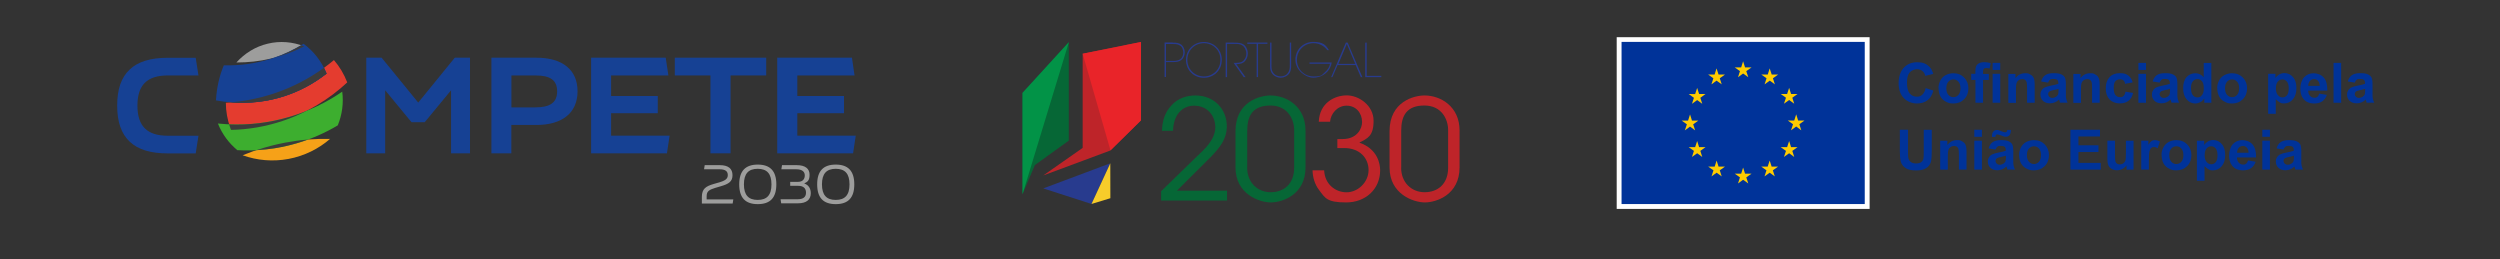 <?xml version="1.0" encoding="UTF-8"?>
<svg id="Layer_1" xmlns="http://www.w3.org/2000/svg" xmlns:xlink="http://www.w3.org/1999/xlink" version="1.1" viewBox="0 0 3085 320">
  <rect x="0" y="0" width="3085" height="320" fill="#333333" stroke="none"/>
  <!-- Generator: Adobe Illustrator 29.4.0, SVG Export Plug-In . SVG Version: 2.1.0 Build 152)  -->
  <defs>
    <style>
      .st0 {
        fill: none;
      }

      .st1 {
        fill: #3c3c3b;
      }

      .st2 {
        fill: #e43c2f;
      }

      .st3 {
        fill: #fc0;
      }

      .st4 {
        fill: #039;
      }

      .st5 {
        fill: #029347;
      }

      .st6 {
        clip-path: url(#clippath-1);
      }

      .st7 {
        fill: #fff;
      }

      .st8 {
        fill: #be2429;
      }

      .st9 {
        fill: #164194;
      }

      .st10 {
        fill: #f7cc2a;
      }

      .st11 {
        fill: #e92429;
      }

      .st12 {
        fill: #066736;
      }

      .st13 {
        fill: #3dae2f;
      }

      .st14 {
        fill: #9d9d9c;
      }

      .st15 {
        fill: #283b8e;
      }

      .st16 {
        clip-path: url(#clippath);
      }

      .st17 {
        fill: #f6a118;
      }
    </style>
    <clipPath id="clippath">
      <polyline class="st0" points="1318.9 52.1 1318.9 173.5 1277 203.7 1261.8 239.7 1261.8 114.6"/>
    </clipPath>
    <clipPath id="clippath-1">
      <polygon class="st0" points="1336 66.3 1408 51.8 1408 148.5 1370.2 185.7 1287.4 216.5 1336 182.5 1336 66.3"/>
    </clipPath>
  </defs>
  <g>
    <path class="st15" d="M1447,52.6c5.1,0,7.8.4,10.7,2.5,2.5,1.9,4.3,5.7,4.3,9.5s-1.8,7.7-4.3,9.5c-2.8,2.1-5.7,2.5-10.7,2.5h-8.2v18.4h-1.7v-42.6h9.9,0ZM1438.8,75.2h8.2c4.8,0,7.2-.6,9.7-2.3,2.1-1.5,3.5-4.9,3.5-8.1s-1.4-6.8-3.5-8.2c-2.4-1.8-4.8-2.3-9.7-2.3h-8.2v21.1h0Z"/>
    <path class="st15" d="M1463.5,73.8c0-12.7,9.9-22,22.1-22s22.1,9.2,22.1,22.1-9.9,22.1-22.1,22.1-22.1-9.2-22.1-22.1h0ZM1465.2,73.9c0,11.7,9.1,20.4,20.4,20.4s20.4-8.7,20.4-20.5-9.1-20.5-20.4-20.5-20.4,8.7-20.4,20.5h0Z"/>
    <path class="st15" d="M1512.6,52.6h9.7c6.6,0,9.2.6,11.3,1.8,3.5,1.7,6.2,6.4,6.2,11.4,0,2.6-.7,6-2.7,8.6-3.1,4.1-6.7,4.6-11.5,4.8l11.4,16h-2.2l-12.5-17.6h1.2c3.1,0,8.2,0,10.9-2.7,2.7-2.8,3.6-5.8,3.6-9.1s-1.8-7.8-5.1-9.9c-2.6-1.7-5.7-1.7-10.7-1.7h-8v41h-1.7v-42.6h0Z"/>
    <path class="st15" d="M1550.7,54.1h-11.6v-1.6h24.9v1.6h-11.6v41h-1.7v-41h0Z"/>
    <path class="st15" d="M1569,52.6v27.6c0,4.2,0,6.8,2.6,10.2,1.9,2.4,5.3,3.9,8.8,3.9s6.8-1.5,8.6-3.9c2.6-3.5,2.6-6.1,2.6-10.2v-27.6h1.7v27.6c0,3.9,0,9.6-5.1,13.1-2.2,1.6-5,2.6-7.9,2.6s-5.7-1-7.9-2.6c-5-3.5-5.2-9.2-5.1-13.1v-27.6h1.8Z"/>
    <path class="st15" d="M1638.1,62c-1.7-2.2-3.7-4.1-6-5.5-3.3-2.1-7.1-3.2-11.3-3.2-11.3,0-20.4,8.7-20.4,20.5s9.1,20.5,20.4,20.5,10.2-2,13.7-4.8c3.6-2.9,6.1-6.8,6.8-10.8h-25.4v-1.6h27.4c-.2,2.2-.9,4.3-1.9,6.3-3.5,7.2-11.4,12.5-20.8,12.5s-22.1-9.2-22.1-22.1,9.9-22.1,22.1-22.1,15.5,3.9,19.3,10.2h-2.1,0q0,0,0,0Z"/>
    <path class="st15" d="M1644.5,95.2h-1.9l18.2-42.6h2.2l18.2,42.6h-1.9l-6.4-14.9h-22.3l-6.4,14.9h0,0ZM1662,54.2l-10.4,24.6h20.8l-10.4-24.6Z"/>
    <path class="st15" d="M1684.8,52.6h1.7v41h18v1.6h-19.8v-42.6h0Z"/>
    <path class="st12" d="M1432.8,236c14.1-13.6,28.1-27.4,42.1-41,11.7-11.1,24.1-21.7,24.8-37.4,0-16.7-11.4-27.2-26.2-27.2s-25.5,11.5-26,31h-13.6c.3-12.4,3.8-22.9,11.1-30.7,8.5-10.2,21-12.9,30-12.9,23.6,0,39.3,17.2,38.9,39.1-.5,13.8-6.9,23.4-19.5,36.5-13.9,13.9-27.9,27.9-42.1,41.9h61.9v12.2h-81.4v-11.5h0s0,0,0,0Z"/>
    <path class="st12" d="M1524.6,161.9c0-36.9,30.7-44.1,43.1-44.1,20.5,0,43.3,14.1,43.3,43.1v45.8c0,33.6-28.6,43.1-42.8,43.1s-43.6-10.3-43.6-43.1v-44.8ZM1539,207c0,18,12.6,30.2,29,30.2s29-10.3,29-30.2v-46.6c0-12.6-7.6-30.2-29.3-30.2s-28.6,12.4-28.6,30.9v45.9h0Z"/>
    <path class="st8" d="M1627.4,150.1c.9-23.1,19.5-32.4,34.5-32.4s33.1,12.4,33.1,31.4-7.6,21.7-17.6,26.9c22.6,7.8,25.7,26.2,25.7,34.1,0,23.3-18,39.7-41.9,39.7s-25.9-5.3-33.6-15.5c-5.3-7-7.8-15.9-7.9-24.1h14.3c.7,17.1,13.8,27.1,27.7,27.1s27.1-12.4,27.1-27.4-11.1-27.2-30-27.2h-8.5v-11.1h6.4c18.3,0,24.1-13.3,24.1-20.8,0-11.5-7.6-20.4-19.1-20.4s-19.7,10-20.4,19.8h-14,0Z"/>
    <path class="st8" d="M1714.7,161.9c0-36.9,30.7-44.1,43.1-44.1,20.5,0,43.3,14.1,43.3,43.1v45.8c0,33.6-28.6,43.1-42.8,43.1s-43.6-10.3-43.6-43.1v-44.8ZM1729,207c0,18,12.6,30.2,29,30.2s29-10.3,29-30.2v-46.6c0-12.6-7.6-30.2-29.3-30.2s-28.6,12.4-28.6,30.9v45.9h0Z"/>
    <polygon class="st15" points="1287.4 232.5 1370.1 201.5 1370.1 201.5 1346.9 251.7 1287.4 232.5"/>
    <polyline class="st12" points="1318.9 52.1 1318.9 173.5 1277 203.7 1261.8 239.7 1261.8 114.6"/>
    <g class="st16">
      <polygon class="st5" points="1323.1 38.5 1261.8 239.7 1238.9 52.1 1323.1 38.5"/>
    </g>
    <polygon id="SVGID" class="st8" points="1336 66.3 1408 51.8 1408 148.5 1370.2 185.7 1287.4 216.5 1336 182.5 1336 66.3"/>
    <g class="st6">
      <polygon class="st11" points="1336 66.3 1378.7 214.6 1438.8 134.1 1438.8 28.4 1336 66.3"/>
    </g>
    <polygon class="st10" points="1370.1 201.5 1346.9 251.7 1370.2 244.6 1370.1 201.5"/>
  </g>
  <g>
    <rect class="st7" x="1995" y="45.9" width="312.1" height="211.9"/>
    <rect class="st4" x="2001" y="51.7" width="300.1" height="200.1"/>
    <polyline class="st3" points="2144.7 95.3 2151 90.7 2157.4 95.3 2154.9 87.8 2161.4 83.2 2153.4 83.2 2151 75.6 2148.6 83.2 2140.7 83.2 2147.1 87.8 2144.7 95.3"/>
    <polyline class="st3" points="2111.9 104.1 2118.2 99.5 2124.6 104.1 2122.2 96.6 2128.6 92 2120.7 92 2118.2 84.4 2115.8 92 2107.9 92 2114.3 96.6 2111.9 104.1"/>
    <polyline class="st3" points="2094.3 108.5 2091.8 116.1 2083.9 116 2090.3 120.7 2087.9 128.1 2094.3 123.5 2100.6 128.1 2098.2 120.7 2104.6 116 2096.7 116 2094.3 108.5"/>
    <polyline class="st3" points="2085.5 156.2 2091.8 160.9 2089.4 153.4 2095.8 148.8 2087.9 148.8 2085.5 141.2 2083.1 148.8 2075.1 148.8 2081.6 153.4 2079.1 160.9 2085.5 156.2"/>
    <polyline class="st3" points="2096.7 181.6 2094.3 174 2091.8 181.6 2083.9 181.6 2090.3 186.2 2087.9 193.7 2094.3 189.1 2100.6 193.7 2098.2 186.2 2104.6 181.6 2096.7 181.6"/>
    <polyline class="st3" points="2120.7 205.6 2118.3 198.1 2115.9 205.6 2107.9 205.6 2114.4 210.2 2112 217.7 2118.3 213.1 2124.6 217.7 2122.2 210.2 2128.6 205.6 2120.7 205.6"/>
    <polyline class="st3" points="2153.4 214.3 2151 206.8 2148.6 214.3 2140.7 214.3 2147.1 218.9 2144.7 226.4 2151 221.8 2157.4 226.4 2154.9 218.9 2161.4 214.3 2153.4 214.3"/>
    <polyline class="st3" points="2186.2 205.6 2183.8 198.1 2181.3 205.6 2173.4 205.6 2179.8 210.2 2177.4 217.7 2183.8 213.1 2190.1 217.7 2187.7 210.2 2194.1 205.6 2186.2 205.6"/>
    <polyline class="st3" points="2210.2 181.6 2207.8 174 2205.3 181.6 2197.4 181.6 2203.9 186.2 2201.4 193.7 2207.8 189.1 2214.1 193.7 2211.7 186.2 2218.1 181.6 2210.2 181.6"/>
    <polyline class="st3" points="2226.8 148.7 2218.9 148.7 2216.5 141.1 2214.1 148.7 2206.1 148.7 2212.6 153.3 2210.1 160.8 2216.5 156.1 2222.8 160.8 2220.4 153.3 2226.8 148.7"/>
    <polyline class="st3" points="2201.4 128 2207.8 123.4 2214.1 128 2211.7 120.6 2218.1 116 2210.2 116 2207.8 108.4 2205.3 116 2197.4 116 2203.9 120.6 2201.4 128"/>
    <polyline class="st3" points="2183.8 84.4 2181.4 92 2173.5 92 2179.9 96.6 2177.5 104.1 2183.9 99.5 2190.2 104.1 2187.8 96.6 2194.2 92 2186.3 92 2183.8 84.4"/>
    <path class="st4" d="M2376.2,108.7l9.6,3.1c-1.5,5.4-3.9,9.4-7.4,12-3.4,2.6-7.8,3.9-13.1,3.9s-11.9-2.2-16.1-6.7c-4.2-4.5-6.3-10.6-6.3-18.3s2.1-14.6,6.3-19.1c4.2-4.5,9.8-6.8,16.7-6.8s10.9,1.8,14.7,5.3c2.2,2.1,3.9,5.1,5,9.1l-9.8,2.4c-.6-2.6-1.8-4.6-3.6-6-1.8-1.5-4.1-2.2-6.7-2.2s-6.6,1.3-8.9,3.9c-2.3,2.6-3.4,6.9-3.4,12.7s1.1,10.7,3.4,13.3c2.2,2.6,5.1,4,8.7,4s4.9-.8,6.8-2.5c1.9-1.7,3.3-4.3,4.1-7.9h0Z"/>
    <path class="st4" d="M2392.1,108.5c0-3.1.8-6.2,2.3-9.1,1.5-2.9,3.7-5.2,6.6-6.7,2.8-1.5,6-2.3,9.5-2.3,5.4,0,9.8,1.8,13.3,5.3,3.4,3.5,5.2,7.9,5.2,13.3s-1.7,9.9-5.2,13.4-7.9,5.3-13.1,5.3-6.4-.7-9.4-2.2c-3-1.5-5.2-3.6-6.8-6.5-1.5-2.9-2.3-6.3-2.3-10.4h0ZM2401.8,109c0,3.5.8,6.2,2.5,8.1,1.7,1.9,3.8,2.8,6.2,2.8s4.5-.9,6.2-2.8,2.5-4.6,2.5-8.2-.8-6.2-2.5-8.1-3.7-2.8-6.2-2.8-4.5.9-6.2,2.8c-1.7,1.9-2.5,4.6-2.5,8.1h0Z"/>
    <path class="st4" d="M2432.4,91.1h5.2v-2.7c0-3,.3-5.2,1-6.7.6-1.5,1.8-2.7,3.5-3.6,1.7-.9,3.9-1.4,6.5-1.4s5.3.4,7.9,1.2l-1.3,6.6c-1.5-.4-2.9-.5-4.3-.5s-2.3.3-2.9,1c-.6.6-.9,1.9-.9,3.7v2.5h7.1v7.4h-7.1v28.2h-9.4v-28.2h-5.2v-7.4h0ZM2458.9,86.3v-8.7h9.4v8.7h-9.4ZM2458.9,126.8v-35.7h9.4v35.7h-9.4Z"/>
    <path class="st4" d="M2510.8,126.8h-9.4v-18.2c0-3.9-.2-6.3-.6-7.5-.4-1.1-1.1-2-2-2.6-.9-.6-2-.9-3.3-.9s-3.1.4-4.4,1.3c-1.3.9-2.2,2.1-2.7,3.6-.5,1.5-.7,4.2-.7,8.2v16.2h-9.4v-35.7h8.8v5.2c3.1-4,7-6,11.8-6s4,.4,5.7,1.1c1.7.8,3,1.7,3.9,2.9.9,1.2,1.5,2.5,1.8,4,.3,1.5.5,3.6.5,6.3v22.2h0Z"/>
    <path class="st4" d="M2527.4,102l-8.6-1.5c1-3.4,2.6-6,5-7.7,2.4-1.7,5.8-2.5,10.5-2.5s7.3.5,9.4,1.5c2.1,1,3.5,2.3,4.3,3.8.8,1.5,1.3,4.3,1.3,8.4v11c-.1,3.1,0,5.4.4,6.9.3,1.5.9,3.1,1.7,4.8h-9.3c-.2-.6-.5-1.6-.9-2.8-.2-.6-.3-.9-.3-1.1-1.6,1.6-3.3,2.7-5.2,3.5-1.8.8-3.8,1.2-5.9,1.2-3.7,0-6.6-1-8.7-3-2.1-2-3.2-4.5-3.2-7.6s.5-3.8,1.4-5.4c1-1.6,2.3-2.8,4-3.6,1.7-.8,4.2-1.6,7.5-2.2,4.4-.8,7.5-1.6,9.2-2.3v-.9c0-1.8-.4-3.1-1.3-3.9-.9-.8-2.6-1.2-5.1-1.2s-3,.3-3.9,1c-.9.7-1.7,1.8-2.3,3.5h0ZM2540,109.7c-1.2.4-3.1.9-5.7,1.4-2.6.6-4.3,1.1-5.1,1.6-1.2.9-1.8,2-1.8,3.3s.5,2.5,1.5,3.4c1,1,2.2,1.4,3.8,1.4s3.3-.6,4.9-1.7c1.1-.9,1.9-1.9,2.2-3.1.2-.8.4-2.3.4-4.6v-1.9h0Z"/>
    <path class="st4" d="M2591,126.8h-9.4v-18.2c0-3.9-.2-6.3-.6-7.5-.4-1.1-1.1-2-2-2.6-.9-.6-2-.9-3.3-.9s-3.1.4-4.4,1.3c-1.3.9-2.2,2.1-2.7,3.6-.5,1.5-.7,4.2-.7,8.2v16.2h-9.4v-35.7h8.8v5.2c3.1-4,7-6,11.8-6s4,.4,5.7,1.1c1.7.8,3,1.7,3.9,2.9.9,1.2,1.5,2.5,1.8,4,.3,1.5.5,3.6.5,6.3v22.2h0Z"/>
    <path class="st4" d="M2631.7,101.7l-9.3,1.7c-.3-1.9-1-3.3-2.1-4.2-1.1-.9-2.5-1.4-4.3-1.4s-4.2.8-5.6,2.4-2.1,4.3-2.1,8.1.7,7.2,2.1,9c1.4,1.7,3.3,2.6,5.7,2.6s3.3-.5,4.4-1.5c1.1-1,1.9-2.8,2.4-5.3l9.3,1.6c-1,4.3-2.8,7.5-5.5,9.6-2.7,2.2-6.4,3.3-11,3.3s-9.4-1.6-12.5-4.9c-3.1-3.3-4.7-7.8-4.7-13.7s1.6-10.5,4.7-13.8c3.1-3.3,7.3-4.9,12.6-4.9s7.8.9,10.4,2.8c2.6,1.9,4.4,4.7,5.5,8.5h0Z"/>
    <path class="st4" d="M2638.8,86.3v-8.7h9.4v8.7h-9.4ZM2638.8,126.8v-35.7h9.4v35.7h-9.4Z"/>
    <path class="st4" d="M2665,102l-8.6-1.5c1-3.4,2.6-6,5-7.7,2.4-1.7,5.8-2.5,10.5-2.5s7.3.5,9.4,1.5c2.1,1,3.5,2.3,4.3,3.8.8,1.5,1.3,4.3,1.3,8.4v11c-.1,3.1,0,5.4.4,6.9.3,1.5.9,3.1,1.7,4.8h-9.3c-.2-.6-.5-1.6-.9-2.8-.2-.6-.3-.9-.3-1.1-1.6,1.6-3.3,2.7-5.2,3.5-1.8.8-3.8,1.2-5.9,1.2-3.7,0-6.6-1-8.7-3-2.1-2-3.2-4.5-3.2-7.6s.5-3.8,1.4-5.4c1-1.6,2.3-2.8,4-3.6,1.7-.8,4.2-1.6,7.5-2.2,4.4-.8,7.5-1.6,9.2-2.3v-.9c0-1.8-.4-3.1-1.3-3.9-.9-.8-2.6-1.2-5.1-1.2s-3,.3-3.9,1c-.9.7-1.7,1.8-2.3,3.5h0ZM2677.6,109.7c-1.2.4-3.1.9-5.7,1.4-2.6.6-4.3,1.1-5.1,1.6-1.2.9-1.8,2-1.8,3.3s.5,2.5,1.5,3.4c1,1,2.2,1.4,3.8,1.4s3.3-.6,4.9-1.7c1.1-.9,1.9-1.9,2.2-3.1.2-.8.4-2.3.4-4.6v-1.9h0Z"/>
    <path class="st4" d="M2728.9,126.8h-8.8v-5.2c-1.5,2-3.2,3.6-5.2,4.6-2,1-4,1.5-6,1.5-4.1,0-7.6-1.7-10.5-5-2.9-3.3-4.4-7.9-4.4-13.8s1.4-10.6,4.3-13.8c2.8-3.1,6.4-4.7,10.8-4.7s7.4,1.7,10.3,5v-17.7h9.4v49.2h0ZM2703.7,108.2c0,3.8.5,6.6,1.6,8.3,1.5,2.5,3.6,3.7,6.4,3.7s4-.9,5.5-2.8c1.5-1.8,2.3-4.6,2.3-8.3s-.7-7-2.2-8.8c-1.5-1.8-3.4-2.7-5.7-2.7s-4.1.9-5.6,2.7c-1.5,1.8-2.3,4.4-2.3,8h0Z"/>
    <path class="st4" d="M2736,108.5c0-3.1.8-6.2,2.3-9.1,1.5-2.9,3.7-5.2,6.6-6.7,2.8-1.5,6-2.3,9.5-2.3,5.4,0,9.8,1.8,13.3,5.3,3.4,3.5,5.2,7.9,5.2,13.3s-1.7,9.9-5.2,13.4c-3.5,3.5-7.9,5.3-13.1,5.3s-6.4-.7-9.4-2.2c-3-1.5-5.2-3.6-6.8-6.5-1.5-2.9-2.3-6.3-2.3-10.4h0ZM2745.7,109c0,3.5.8,6.2,2.5,8.1,1.7,1.9,3.8,2.8,6.2,2.8s4.5-.9,6.2-2.8,2.5-4.6,2.5-8.2-.8-6.2-2.5-8.1-3.7-2.8-6.2-2.8-4.5.9-6.2,2.8c-1.7,1.9-2.5,4.6-2.5,8.1h0Z"/>
    <path class="st4" d="M2799.1,91.1h8.8v5.2c1.1-1.8,2.7-3.2,4.6-4.4,1.9-1.1,4.1-1.7,6.5-1.7,4.1,0,7.7,1.6,10.5,4.9,2.9,3.2,4.3,7.8,4.3,13.6s-1.5,10.6-4.4,13.9c-2.9,3.3-6.4,5-10.6,5s-3.8-.4-5.4-1.2c-1.6-.8-3.3-2.1-5.1-4v18h-9.4v-49.2h0ZM2808.4,108.4c0,4,.8,7,2.4,8.9,1.6,1.9,3.5,2.9,5.8,2.9s4-.9,5.5-2.6c1.5-1.8,2.2-4.6,2.2-8.6s-.8-6.5-2.2-8.3c-1.5-1.8-3.4-2.7-5.6-2.7s-4.2.9-5.7,2.7c-1.5,1.8-2.3,4.4-2.3,7.9h0Z"/>
    <path class="st4" d="M2862,115.5l9.4,1.6c-1.2,3.4-3.1,6.1-5.7,7.9-2.6,1.8-5.9,2.7-9.8,2.7-6.2,0-10.8-2-13.8-6.1-2.4-3.2-3.5-7.3-3.5-12.3s1.5-10.5,4.6-13.9c3.1-3.3,7-5,11.7-5s9.5,1.8,12.6,5.3c3.1,3.5,4.5,8.9,4.4,16.1h-23.6c0,2.8.8,5,2.3,6.5,1.5,1.6,3.3,2.3,5.4,2.3s2.7-.4,3.7-1.2,1.8-2.1,2.3-3.9h0ZM2862.5,105.9c0-2.7-.8-4.8-2.1-6.2-1.3-1.4-3-2.1-4.9-2.1s-3.8.8-5.1,2.3c-1.3,1.5-2,3.5-2,6.1h14.1Z"/>
    <path class="st4" d="M2879.6,126.8v-49.2h9.4v49.2h-9.4Z"/>
    <path class="st4" d="M2905.8,102l-8.6-1.5c1-3.4,2.6-6,5-7.7,2.4-1.7,5.8-2.5,10.5-2.5s7.3.5,9.4,1.5c2.1,1,3.5,2.3,4.3,3.8.8,1.5,1.3,4.3,1.3,8.4v11c-.1,3.1,0,5.4.4,6.9.3,1.5.9,3.1,1.7,4.8h-9.3c-.2-.6-.5-1.6-.9-2.8-.2-.6-.3-.9-.3-1.1-1.6,1.6-3.3,2.7-5.2,3.5-1.8.8-3.8,1.2-5.9,1.2-3.7,0-6.6-1-8.7-3-2.1-2-3.2-4.5-3.2-7.6s.5-3.8,1.4-5.4c1-1.6,2.3-2.8,4-3.6,1.7-.8,4.2-1.6,7.5-2.2,4.4-.8,7.5-1.6,9.2-2.3v-.9c0-1.8-.4-3.1-1.3-3.9-.9-.8-2.6-1.2-5.1-1.2s-3,.3-3.9,1c-.9.7-1.7,1.8-2.3,3.5h0ZM2918.4,109.7c-1.2.4-3.1.9-5.7,1.4-2.6.6-4.3,1.1-5.1,1.6-1.2.9-1.8,2-1.8,3.3s.5,2.5,1.5,3.4c1,1,2.2,1.4,3.8,1.4s3.3-.6,4.9-1.7c1.1-.9,1.9-1.9,2.2-3.1.2-.8.4-2.3.4-4.6v-1.9h0Z"/>
    <path class="st4" d="M2344.6,160.1h9.9v26.7c0,4.2.1,7,.4,8.2.4,2,1.4,3.6,3,4.9,1.6,1.2,3.8,1.8,6.6,1.8s4.9-.6,6.4-1.7c1.4-1.2,2.3-2.6,2.6-4.2.3-1.7.4-4.5.4-8.4v-27.2h9.9v25.9c0,5.9-.3,10.1-.8,12.5-.5,2.4-1.5,4.5-3,6.2-1.4,1.7-3.4,3-5.8,4s-5.6,1.5-9.5,1.5-8.3-.5-10.7-1.6c-2.4-1.1-4.3-2.5-5.8-4.2-1.4-1.7-2.3-3.6-2.8-5.5-.6-2.8-1-7-1-12.5v-26.3h0Z"/>
    <path class="st4" d="M2426.7,209.3h-9.4v-18.2c0-3.9-.2-6.3-.6-7.5-.4-1.1-1.1-2-2-2.6-.9-.6-2-.9-3.3-.9s-3.1.4-4.4,1.3c-1.3.9-2.2,2.1-2.7,3.6-.5,1.5-.7,4.2-.7,8.2v16.2h-9.4v-35.7h8.8v5.2c3.1-4,7-6,11.8-6s4,.4,5.7,1.1c1.7.8,3,1.7,3.9,2.9.9,1.2,1.5,2.5,1.8,4,.3,1.5.5,3.6.5,6.3v22.2h0Z"/>
    <path class="st4" d="M2436.3,168.8v-8.7h9.4v8.7h-9.4ZM2436.3,209.3v-35.7h9.4v35.7h-9.4Z"/>
    <path class="st4" d="M2462.5,184.6l-8.6-1.5c1-3.4,2.6-6,5-7.7,2.4-1.7,5.8-2.5,10.5-2.5s7.3.5,9.4,1.5c2.1,1,3.5,2.3,4.3,3.8.8,1.5,1.3,4.3,1.3,8.4v11c-.1,3.1,0,5.4.4,6.9.3,1.5.9,3.1,1.7,4.8h-9.3c-.2-.6-.5-1.6-.9-2.8-.2-.6-.3-.9-.3-1.1-1.6,1.6-3.3,2.7-5.2,3.5-1.8.8-3.8,1.2-5.9,1.2-3.7,0-6.6-1-8.7-3-2.1-2-3.2-4.5-3.2-7.6s.5-3.8,1.4-5.4c1-1.6,2.3-2.8,4-3.6,1.7-.8,4.2-1.6,7.5-2.2,4.4-.8,7.5-1.6,9.2-2.3v-.9c0-1.8-.4-3.1-1.3-3.9-.9-.8-2.6-1.2-5.1-1.2s-3,.3-3.9,1c-.9.7-1.7,1.8-2.3,3.5h0ZM2462.4,168.9h-4.3c0-.5,0-.9,0-1.2,0-2.4.6-4.2,1.7-5.4,1.1-1.3,2.6-1.9,4.4-1.9s1.5,0,2.2.3c.7.2,1.9.6,3.7,1.4s3.2,1.2,4.2,1.2,1.3-.2,1.8-.7.8-1.2.9-2.3h4.4c0,3-.6,5.2-1.7,6.5-1.1,1.3-2.5,1.9-4.3,1.9s-1.5,0-2.3-.2c-.5-.1-1.8-.6-3.9-1.4-2.1-.8-3.6-1.2-4.5-1.2s-1.3.2-1.7.7c-.4.4-.6,1.2-.6,2.3h0ZM2475.1,192.2c-1.2.4-3.1.9-5.7,1.4-2.6.6-4.3,1.1-5.1,1.6-1.2.9-1.8,2-1.8,3.3s.5,2.5,1.5,3.4c1,1,2.2,1.4,3.8,1.4s3.3-.6,4.9-1.7c1.1-.9,1.9-1.9,2.2-3.1.2-.8.4-2.3.4-4.6v-1.9h0Z"/>
    <path class="st4" d="M2491.5,191c0-3.1.8-6.2,2.3-9.1,1.5-2.9,3.7-5.2,6.6-6.7,2.8-1.5,6-2.3,9.5-2.3,5.4,0,9.8,1.8,13.3,5.3,3.4,3.5,5.2,7.9,5.2,13.3s-1.7,9.9-5.2,13.4-7.9,5.3-13.1,5.3-6.4-.7-9.4-2.2c-3-1.5-5.2-3.6-6.8-6.5-1.5-2.9-2.3-6.3-2.3-10.4h0ZM2501.2,191.5c0,3.5.8,6.2,2.5,8.1,1.7,1.9,3.8,2.8,6.2,2.8s4.5-.9,6.2-2.8,2.5-4.6,2.5-8.2-.8-6.2-2.5-8.1-3.7-2.8-6.2-2.8-4.5.9-6.2,2.8c-1.7,1.9-2.5,4.6-2.5,8.1Z"/>
    <path class="st4" d="M2554.9,209.3v-49.2h36.5v8.3h-26.6v10.9h24.7v8.3h-24.7v13.4h27.5v8.3h-37.4,0Z"/>
    <path class="st4" d="M2624.1,209.3v-5.3c-1.3,1.9-3,3.4-5.1,4.5-2.1,1.1-4.3,1.6-6.7,1.6s-4.5-.5-6.4-1.6c-1.9-1.1-3.3-2.5-4.1-4.4-.9-1.9-1.3-4.5-1.3-7.9v-22.6h9.4v16.4c0,5,.2,8.1.5,9.2.3,1.1,1,2,1.9,2.7s2.1,1,3.5,1,3.1-.4,4.3-1.3c1.3-.9,2.1-2,2.6-3.3.5-1.3.7-4.5.7-9.6v-15h9.4v35.7h-8.8,0Z"/>
    <path class="st4" d="M2651.7,209.3h-9.4v-35.7h8.8v5.1c1.5-2.4,2.8-4,4-4.7,1.2-.8,2.6-1.1,4.1-1.1s4.2.6,6.2,1.8l-2.9,8.2c-1.6-1-3.1-1.5-4.4-1.5s-2.4.4-3.4,1.1c-.9.7-1.6,2-2.2,3.9-.5,1.9-.8,5.9-.8,12v11h0Z"/>
    <path class="st4" d="M2667.3,191c0-3.1.8-6.2,2.3-9.1,1.5-2.9,3.7-5.2,6.6-6.7,2.8-1.5,6-2.3,9.5-2.3,5.4,0,9.8,1.8,13.3,5.3,3.4,3.5,5.2,7.9,5.2,13.3s-1.7,9.9-5.2,13.4c-3.5,3.5-7.9,5.3-13.1,5.3s-6.4-.7-9.4-2.2c-3-1.5-5.2-3.6-6.8-6.5-1.5-2.9-2.3-6.3-2.3-10.4h0ZM2676.9,191.5c0,3.5.8,6.2,2.5,8.1,1.7,1.9,3.8,2.8,6.2,2.8s4.5-.9,6.2-2.8,2.5-4.6,2.5-8.2-.8-6.2-2.5-8.1-3.7-2.8-6.2-2.8-4.5.9-6.2,2.8c-1.7,1.9-2.5,4.6-2.5,8.1Z"/>
    <path class="st4" d="M2711.2,173.7h8.8v5.2c1.1-1.8,2.7-3.2,4.6-4.4,1.9-1.1,4.1-1.7,6.5-1.7,4.1,0,7.7,1.6,10.5,4.9,2.9,3.2,4.3,7.8,4.3,13.6s-1.5,10.6-4.4,13.9c-2.9,3.3-6.4,5-10.6,5s-3.8-.4-5.4-1.2c-1.6-.8-3.3-2.1-5.1-4v18h-9.4v-49.2h0ZM2720.5,190.9c0,4,.8,7,2.4,8.9,1.6,1.9,3.5,2.9,5.8,2.9s4-.9,5.5-2.6c1.5-1.8,2.2-4.6,2.2-8.6s-.8-6.5-2.2-8.3c-1.5-1.8-3.4-2.7-5.6-2.7s-4.2.9-5.7,2.7c-1.5,1.8-2.3,4.4-2.3,7.9h0Z"/>
    <path class="st4" d="M2774.1,198l9.4,1.6c-1.2,3.4-3.1,6.1-5.7,7.9-2.6,1.8-5.9,2.7-9.8,2.7-6.2,0-10.8-2-13.8-6.1-2.4-3.2-3.5-7.3-3.5-12.3s1.5-10.5,4.6-13.9c3.1-3.3,7-5,11.7-5s9.5,1.8,12.6,5.3c3.1,3.5,4.5,8.9,4.4,16.1h-23.6c0,2.8.8,5,2.3,6.5,1.5,1.6,3.3,2.3,5.4,2.3s2.7-.4,3.7-1.2,1.8-2.1,2.3-3.9h0ZM2774.7,188.4c0-2.7-.8-4.8-2.1-6.2-1.3-1.4-3-2.1-4.9-2.1s-3.8.8-5.1,2.3c-1.3,1.5-2,3.5-2,6.1h14.1Z"/>
    <path class="st4" d="M2791.7,168.8v-8.7h9.4v8.7h-9.4ZM2791.7,209.3v-35.7h9.4v35.7h-9.4Z"/>
    <path class="st4" d="M2817.9,184.6l-8.6-1.5c1-3.4,2.6-6,5-7.7,2.4-1.7,5.8-2.5,10.5-2.5s7.3.5,9.4,1.5c2.1,1,3.5,2.3,4.3,3.8.8,1.5,1.3,4.3,1.3,8.4v11c-.1,3.1,0,5.4.4,6.9.3,1.5.9,3.1,1.7,4.8h-9.3c-.2-.6-.5-1.6-.9-2.8-.2-.6-.3-.9-.3-1.1-1.6,1.6-3.3,2.7-5.2,3.5-1.8.8-3.8,1.2-5.9,1.2-3.7,0-6.6-1-8.7-3-2.1-2-3.2-4.5-3.2-7.6s.5-3.8,1.4-5.4c1-1.6,2.3-2.8,4-3.6,1.7-.8,4.2-1.6,7.5-2.2,4.4-.8,7.5-1.6,9.2-2.3v-.9c0-1.8-.4-3.1-1.3-3.9-.9-.8-2.6-1.2-5.1-1.2s-3,.3-3.9,1c-.9.7-1.7,1.8-2.3,3.5h0ZM2830.5,192.2c-1.2.4-3.1.9-5.7,1.4-2.6.6-4.3,1.1-5.1,1.6-1.2.9-1.8,2-1.8,3.3s.5,2.5,1.5,3.4c1,1,2.2,1.4,3.8,1.4s3.3-.6,4.9-1.7c1.1-.9,1.9-1.9,2.2-3.1.2-.8.4-2.3.4-4.6v-1.9h0Z"/>
  </g>
  <g>
    <path class="st2" d="M412,74.2c-4,3.3-8.1,6.5-12.3,9.6,1.2,2.3,2.3,4.7,3.3,7.1-15.5,12.1-32.9,21.6-52,27.8-21.6,7-43.8,9.4-66.1,7.7-2.1.2-4.2.3-6.2.4,0,10.4,1.9,21.2,5.7,31.6.2.6.4,1.2.7,1.8,21.1-.4,42.5-4,63.5-11,30.6-10.2,57.5-26.6,79.9-47.5-4-10.4-9.6-19.7-16.4-27.5"/>
    <path class="st14" d="M334.7,72.1c14.3-3.4,27.9-8.5,40.6-15-14.3-5.5-29.7-6.9-44.9-3.2-15.3,3.6-28.4,11.9-38.7,23.2,14.3,0,28.7-1.5,43-4.9"/>
    <path class="st9" d="M351,118.6c-27.5,9-56.1,10.4-84.5,5.3.9-15.7,4.2-30.4,9.7-43.3,20.1.5,40.2-2.2,59.7-8.6,13.7-4.5,26.6-10.6,38.7-18,12.3,9.1,22.3,21.6,28.4,36.8-15.5,12.1-32.9,21.6-52,27.8"/>
    <path class="st17" d="M352.3,175.9c-18.5,3.5-36.2,8.8-52.9,15.7,17.6,6.3,37,8.2,56.7,4.5,19.7-3.7,37.1-12.5,51.2-24.7-18.1-.4-36.5,1-55,4.5"/>
    <path class="st13" d="M356.5,144.4c24.1-7.1,46.2-17.8,65.8-31.3,1.9,14.4-.2,28.7-5.5,41.6-15.6,9.3-32.5,16.8-50.8,22.2-24.4,7.1-49.1,9.8-73.1,8.4-10.3-8.5-18.7-19.6-24-32.9,28.6,3,58.2.6,87.5-8"/>
    <path class="st1" d="M339,71.1c12.8-3.4,25-8.1,36.4-13.9-1.2-.5-2.4-.9-3.7-1.3-10.3,6.1-21.2,11.3-32.7,15.2"/>
    <path class="st1" d="M284.9,126.3c22.3,1.7,44.6-.7,66.1-7.7,19.1-6.2,36.4-15.6,52-27.8-1-2.4-2.1-4.8-3.3-7.1-18.5,13.4-39.2,24.2-61.8,31.7-17.6,5.8-35.3,9.4-53,10.8"/>
    <path class="st1" d="M377.4,137.2c-6.8,2.7-13.8,5.2-21,7.3-24.6,7.2-49.5,10-73.7,9,.5,1.7,1,3.3,1.7,5,.2.6.4,1.2.7,1.8,21.1-.4,42.5-4,63.5-11,10-3.3,19.6-7.4,28.8-12"/>
    <path class="st1" d="M316.4,185.3c16.5-.9,33.1-3.6,49.6-8.5,4.8-1.4,9.5-2.9,14.1-4.6-9.2.7-18.4,2-27.7,3.7-12.4,2.3-24.4,5.5-36,9.4"/>
    <path class="st9" d="M207.1,93.1h37.8l-3.4-21.8h-34.3c-21.4,0-36.8,4.7-47.2,14.5-10.4,9.8-15.4,24.3-15.4,44.5s5.1,34.7,15.4,44.5c10.4,9.8,25.8,14.5,47.2,14.5h34.3l3.4-21.8h-37.8c-25.6,0-37.5-11.8-37.5-37.2s11.9-37.2,37.5-37.2"/>
    <polygon class="st9" points="516.1 126.6 470.9 71.2 452 71.2 452 189.2 475.3 189.2 475.3 111.4 507.8 150.8 524.1 150.8 556.6 111.4 556.6 189.2 580 189.2 580 71.2 561.2 71.2 516.1 126.6"/>
    <path class="st9" d="M631.1,93.1h29.6c18.6,0,26.8,6,26.8,19.6s-8.3,19.8-26.8,19.8h-29.6v-39.4h0ZM662,71.2h-55.6v118h24.6v-35h30.9c32.3,0,50.8-15.2,50.8-41.6s-18.5-41.4-50.8-41.4"/>
    <polygon class="st9" points="754.1 139.7 811.7 139.7 811.7 118.5 754.1 118.5 754.1 93.1 824.8 93.1 821.5 71.2 729.4 71.2 729.4 189.2 823 189.2 826.3 167.4 754.1 167.4 754.1 139.7"/>
    <polygon class="st9" points="832.7 93.1 876.7 93.1 876.7 189.2 901.5 189.2 901.5 93.1 945.5 93.1 945.5 71.2 832.7 71.2 832.7 93.1"/>
    <polygon class="st9" points="959.1 71.2 959.1 189.2 1052.7 189.2 1056 167.4 983.9 167.4 983.9 139.7 1041.5 139.7 1041.5 118.5 983.9 118.5 983.9 93.1 1054.5 93.1 1051.3 71.2 959.1 71.2"/>
    <path class="st14" d="M866.1,243.1c0-10.2,4.9-13.3,15-16.2l7-2c6.8-2.1,10-4.2,10-8.8s-2.8-7.2-10.2-7.2h-19.1l.8-5.1h18.6c10.8,0,15.7,4.5,15.7,12.4s-4.7,10.8-14.3,13.6l-6.8,2c-6.9,2.2-10.8,3.7-10.8,10.2v4.1h32.9l-.8,5.1h-38v-8.1h0Z"/>
    <path class="st14" d="M952,227.5c0-13.2-5.6-19.2-17-19.2s-17,6-17,19.2,5.6,19.2,17,19.2,17-6,17-19.2M912.2,227.5c0-16.6,7.7-24.4,22.9-24.4s22.9,7.8,22.9,24.4-7.6,24.4-22.9,24.4-22.9-7.8-22.9-24.4"/>
    <path class="st14" d="M963.2,245.9h20.9c7.3,0,10.5-2.9,10.5-8.1s-2.8-8.5-9.8-8.5h-9.7v-4.9h9.6c6.1,0,8.4-3.7,8.4-8s-3-7.5-10.4-7.5h-18.5l.8-5.1h18.2c10.7,0,15.8,4.5,15.8,11.8s-2.5,8.7-6.6,10.8c5.8,2,8.1,6.7,8.1,12,0,7.8-5.1,12.5-15.9,12.5h-20.6l-.8-5.1h0Z"/>
    <path class="st14" d="M1048.3,227.5c0-13.2-5.6-19.2-17-19.2s-17,6-17,19.2,5.6,19.2,17,19.2,17-6,17-19.2M1008.4,227.5c0-16.6,7.7-24.4,22.9-24.4s22.9,7.8,22.9,24.4-7.6,24.4-22.9,24.4-22.9-7.8-22.9-24.4"/>
  </g>
</svg>
